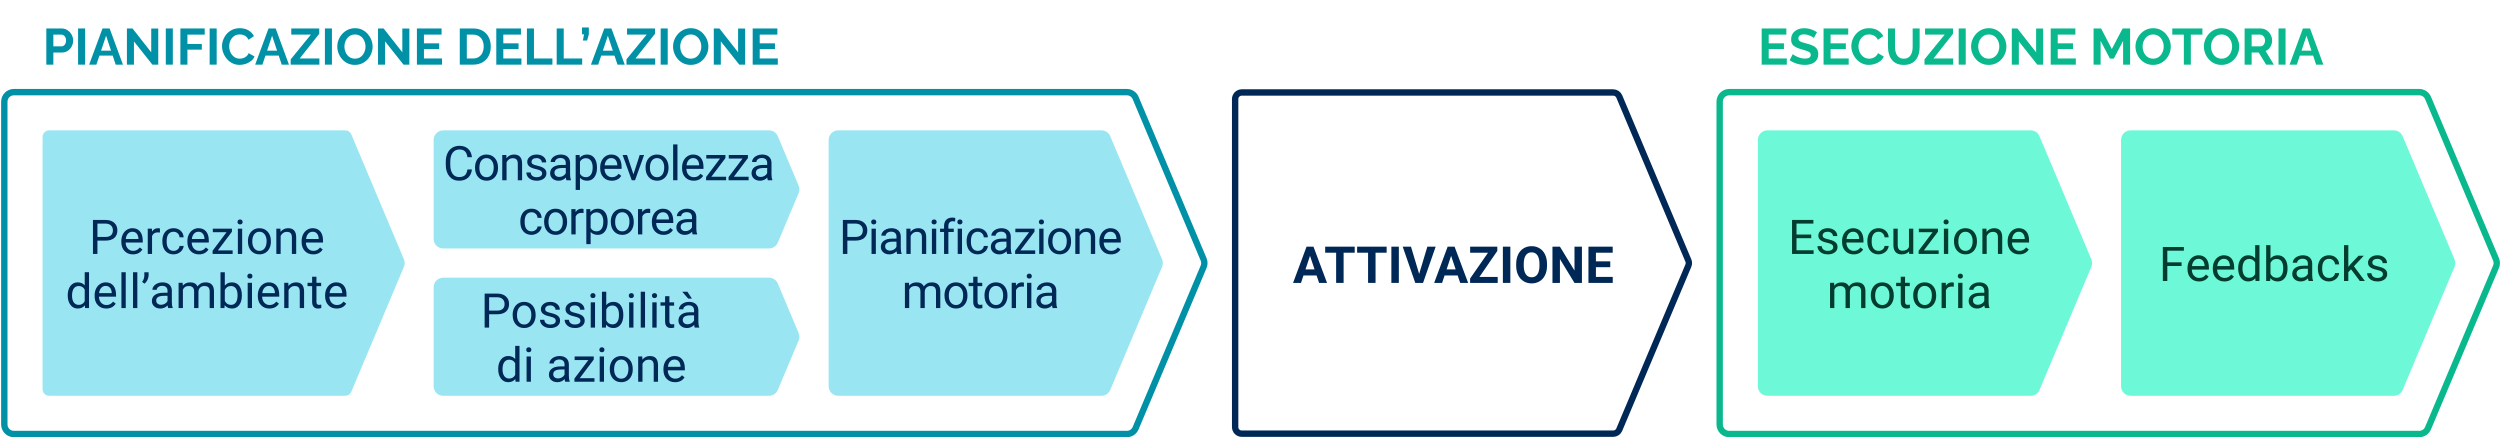 <?xml version="1.0" encoding="UTF-8"?>
<svg xmlns="http://www.w3.org/2000/svg" baseProfile="tiny" version="1.2" viewBox="0 0 784.695 137.194">
  <!-- Generator: Adobe Illustrator 28.6.0, SVG Export Plug-In . SVG Version: 1.2.0 Build 709)  -->
  <g>
    <g id="Layer_6">
      <path d="M387.685,134.049V31.096c0-1.143.927-2.069,2.069-2.069h116.597c.833,0,1.584.499,1.907,1.266l21.681,51.477c.216.514.216,1.093-0,1.607l-21.681,51.476c-.323.767-1.074,1.266-1.907,1.266l-6.519.001h-110.078c-1.143,0-2.069-.927-2.069-2.069Z" fill="none" stroke="#002856" stroke-miterlimit="10" stroke-width="2"/>
      <g>
        <path d="M413.245,86.453h-4.109l-.781,2.344h-2.492l4.234-11.375h2.172l4.258,11.375h-2.492l-.789-2.344ZM409.768,84.555h2.844l-1.43-4.258-1.414,4.258Z" fill="#002856"/>
        <path d="M425.213,79.321h-3.484v9.477h-2.344v-9.477h-3.438v-1.898h9.266v1.898Z" fill="#002856"/>
        <path d="M435.237,79.321h-3.484v9.477h-2.344v-9.477h-3.438v-1.898h9.266v1.898Z" fill="#002856"/>
        <path d="M439.065,88.797h-2.344v-11.375h2.344v11.375Z" fill="#002856"/>
        <path d="M445.44,85.977l2.578-8.555h2.609l-3.961,11.375h-2.445l-3.945-11.375h2.602l2.562,8.555Z" fill="#002856"/>
        <path d="M457.534,86.453h-4.109l-.781,2.344h-2.492l4.234-11.375h2.172l4.258,11.375h-2.492l-.789-2.344ZM454.057,84.555h2.844l-1.43-4.258-1.414,4.258Z" fill="#002856"/>
        <path d="M464.362,86.914h5.734v1.883h-8.664v-1.375l5.625-8.102h-5.617v-1.898h8.531v1.344l-5.609,8.148Z" fill="#002856"/>
        <path d="M474.065,88.797h-2.344v-11.375h2.344v11.375Z" fill="#002856"/>
        <path d="M485.58,83.368c0,1.12-.198,2.102-.594,2.945s-.962,1.495-1.699,1.953-1.582.688-2.535.688c-.942,0-1.784-.227-2.523-.68s-1.312-1.101-1.719-1.941-.612-1.809-.617-2.902v-.562c0-1.12.202-2.105.605-2.957s.974-1.505,1.711-1.961,1.579-.684,2.527-.684,1.79.228,2.527.684,1.308,1.109,1.711,1.961.605,1.835.605,2.949v.508ZM483.205,82.852c0-1.192-.214-2.099-.641-2.719s-1.036-.93-1.828-.93c-.786,0-1.394.306-1.82.918s-.644,1.509-.648,2.691v.555c0,1.161.214,2.062.641,2.703s1.042.961,1.844.961c.786,0,1.391-.309,1.812-.926s.636-1.517.641-2.699v-.555Z" fill="#002856"/>
        <path d="M496.534,88.797h-2.344l-4.562-7.484v7.484h-2.344v-11.375h2.344l4.57,7.5v-7.5h2.336v11.375Z" fill="#002856"/>
        <path d="M505.424,83.868h-4.5v3.047h5.281v1.883h-7.625v-11.375h7.609v1.898h-5.266v2.711h4.5v1.836Z" fill="#002856"/>
      </g>
      <path d="M539.766,133.229V31.916c0-1.657,1.343-3,3-3h216.577c1.207,0,2.296.723,2.765,1.835l21.337,50.656c.314.745.314,1.584 0,2.329l-21.337,50.657c-.468,1.112-1.558,1.835-2.765,1.835h-216.577c-1.657,0-3-1.343-3-3Z" fill="none" stroke="#09b88d" stroke-miterlimit="10" stroke-width="2"/>
      <path d="M551.766,43.916v77.314c0,1.657,1.343,3,3,3h82.624c1.207,0,2.296-.723,2.765-1.835l16.282-38.657c.314-.745.314-1.584,0-2.329l-16.282-38.657c-.468-1.112-1.558-1.835-2.765-1.835h-82.624c-1.657,0-3,1.343-3,3Z" fill="#6df9d7"/>
      <g>
        <path d="M568.507,74.768h-4.621v3.779h5.368v1.15h-6.774v-10.664h6.701v1.15h-5.295v3.435h4.621v1.149Z" fill="#033d2f"/>
        <path d="M575.407,77.596c0-.367-.138-.651-.414-.854-.275-.203-.757-.377-1.442-.523-.687-.146-1.23-.322-1.634-.527-.402-.205-.7-.449-.894-.732-.192-.283-.289-.62-.289-1.012,0-.648.274-1.198.824-1.647.549-.449,1.251-.674,2.105-.674.898,0,1.627.232,2.187.696.559.464.839,1.057.839,1.779h-1.363c0-.371-.157-.69-.472-.959-.315-.269-.712-.403-1.19-.403-.493,0-.879.107-1.157.322s-.417.496-.417.843c0,.327.129.573.388.739s.727.325,1.402.476c.677.152,1.225.333,1.645.543s.731.462.934.758c.203.295.304.655.304,1.08,0,.708-.283,1.275-.85,1.703-.566.427-1.301.641-2.204.641-.635,0-1.196-.112-1.685-.337s-.87-.538-1.146-.941c-.275-.402-.414-.839-.414-1.308h1.355c.024.455.206.814.546,1.081.339.266.787.399,1.344.399.513,0,.924-.104,1.234-.312.31-.208.465-.484.465-.831Z" fill="#033d2f"/>
        <path d="M581.816,79.844c-1.075,0-1.949-.353-2.623-1.059-.674-.705-1.01-1.648-1.01-2.83v-.25c0-.785.149-1.487.45-2.105.3-.617.72-1.101,1.26-1.45.539-.349,1.124-.523,1.754-.523,1.03,0,1.831.34,2.402,1.019s.856,1.65.856,2.914v.564h-5.368c.02.781.248,1.412.685,1.894.438.48.992.722,1.666.722.479,0,.884-.098,1.217-.293.331-.195.622-.455.871-.777l.828.645c-.665,1.021-1.661,1.531-2.988,1.531ZM581.647,72.74c-.547,0-1.006.199-1.377.597-.371.398-.601.956-.688,1.674h3.97v-.103c-.039-.688-.225-1.222-.557-1.601-.332-.378-.781-.567-1.348-.567Z" fill="#033d2f"/>
        <path d="M589.653,78.739c.483,0,.905-.146,1.267-.439s.562-.66.602-1.1h1.281c-.024.455-.181.887-.469,1.297s-.673.737-1.153.981c-.481.244-.99.366-1.527.366-1.079,0-1.938-.36-2.574-1.08-.638-.721-.956-1.705-.956-2.955v-.228c0-.771.142-1.458.425-2.058.283-.602.689-1.067,1.22-1.399.529-.332,1.155-.498,1.879-.498.888,0,1.627.267,2.215.798.589.533.902,1.224.941,2.073h-1.281c-.04-.513-.233-.934-.583-1.264-.349-.329-.78-.494-1.292-.494-.689,0-1.223.248-1.601.743-.379.496-.567,1.213-.567,2.15v.256c0,.913.188,1.616.563,2.109s.913.74,1.611.74Z" fill="#033d2f"/>
        <path d="M599.218,78.914c-.527.62-1.302.93-2.322.93-.845,0-1.487-.245-1.93-.736-.441-.49-.665-1.217-.67-2.179v-5.156h1.355v5.12c0,1.201.487,1.801,1.465,1.801,1.034,0,1.723-.385,2.064-1.156v-5.765h1.355v7.925h-1.289l-.029-.783Z" fill="#033d2f"/>
        <path d="M603.87,78.592h4.636v1.105h-6.291v-.996l4.373-5.809h-4.307v-1.12h6.006v.96l-4.417,5.859Z" fill="#033d2f"/>
        <path d="M610.037,69.67c0-.219.066-.404.201-.557.134-.15.333-.227.597-.227s.464.076.601.227c.137.152.205.338.205.557,0,.221-.068.403-.205.55s-.337.22-.601.22-.463-.073-.597-.22c-.135-.146-.201-.329-.201-.55ZM611.501,79.698h-1.355v-7.925h1.355v7.925Z" fill="#033d2f"/>
        <path d="M613.31,75.662c0-.777.153-1.475.458-2.096.306-.619.73-1.098,1.274-1.436.545-.336,1.166-.505,1.864-.505,1.079,0,1.952.374,2.618,1.12.667.748,1,1.741,1,2.981v.095c0,.772-.147,1.464-.443,2.077-.295.612-.718,1.09-1.267,1.432-.55.342-1.181.513-1.894.513-1.074,0-1.944-.373-2.611-1.121-.666-.746-1-1.735-1-2.966v-.095ZM614.673,75.823c0,.879.203,1.585.611,2.117.407.532.953.799,1.637.799.688,0,1.235-.271,1.641-.81.405-.54.607-1.295.607-2.267,0-.869-.206-1.574-.618-2.113-.413-.54-.961-.81-1.645-.81-.669,0-1.208.267-1.618.798-.41.533-.615,1.295-.615,2.285Z" fill="#033d2f"/>
        <path d="M623.505,71.773l.045.996c.604-.762,1.396-1.143,2.373-1.143,1.674,0,2.52.944,2.533,2.835v5.236h-1.354v-5.244c-.005-.571-.136-.993-.392-1.268-.257-.272-.656-.41-1.197-.41-.439,0-.826.117-1.158.352s-.591.543-.775.924v5.646h-1.355v-7.925h1.281Z" fill="#033d2f"/>
        <path d="M633.789,79.844c-1.075,0-1.949-.353-2.623-1.059-.674-.705-1.01-1.648-1.01-2.83v-.25c0-.785.149-1.487.45-2.105.3-.617.72-1.101,1.26-1.45.539-.349,1.124-.523,1.754-.523,1.03,0,1.831.34,2.402,1.019s.856,1.65.856,2.914v.564h-5.368c.02.781.248,1.412.685,1.894.438.48.992.722,1.666.722.479,0,.884-.098,1.217-.293.331-.195.622-.455.871-.777l.828.645c-.665,1.021-1.661,1.531-2.988,1.531ZM633.621,72.74c-.547,0-1.006.199-1.377.597-.371.398-.601.956-.688,1.674h3.97v-.103c-.039-.688-.225-1.222-.557-1.601-.332-.378-.781-.567-1.348-.567Z" fill="#033d2f"/>
        <path d="M575.689,88.773l.036.879c.581-.684,1.365-1.025,2.352-1.025,1.108,0,1.862.425,2.264,1.274.264-.381.606-.688,1.028-.923.423-.234.922-.352,1.498-.352,1.738,0,2.622.921,2.651,2.761v5.311h-1.355v-5.229c0-.566-.129-.99-.388-1.271-.259-.281-.693-.422-1.304-.422-.503,0-.921.15-1.252.451-.333.3-.525.704-.579,1.212v5.259h-1.362v-5.193c0-1.151-.564-1.729-1.691-1.729-.89,0-1.497.379-1.824,1.136v5.786h-1.355v-7.925h1.282Z" fill="#033d2f"/>
        <path d="M587.203,92.662c0-.777.153-1.475.458-2.096.306-.619.73-1.098,1.274-1.436.545-.336,1.166-.505,1.864-.505,1.079,0,1.952.374,2.618,1.12.667.748,1,1.741,1,2.981v.095c0,.772-.147,1.464-.443,2.077-.295.612-.718,1.09-1.267,1.432-.55.342-1.181.513-1.894.513-1.074,0-1.944-.373-2.611-1.121-.666-.746-1-1.735-1-2.966v-.095ZM588.566,92.823c0,.879.203,1.585.611,2.117.407.532.953.799,1.637.799.688,0,1.235-.271,1.641-.81.405-.54.607-1.295.607-2.267,0-.869-.206-1.574-.618-2.113-.413-.54-.961-.81-1.645-.81-.669,0-1.208.267-1.618.798-.41.533-.615,1.295-.615,2.285Z" fill="#033d2f"/>
        <path d="M597.955,86.854v1.919h1.48v1.048h-1.48v4.92c0,.318.066.557.198.716.132.158.356.237.674.237.156,0,.371-.029.645-.088v1.093c-.356.097-.703.146-1.04.146-.605,0-1.062-.184-1.369-.549-.309-.367-.462-.887-.462-1.561v-4.914h-1.442v-1.048h1.442v-1.919h1.354Z" fill="#033d2f"/>
        <path d="M600.511,92.662c0-.777.153-1.475.458-2.096.306-.619.73-1.098,1.274-1.436.545-.336,1.166-.505,1.864-.505,1.079,0,1.952.374,2.618,1.12.667.748,1,1.741,1,2.981v.095c0,.772-.147,1.464-.443,2.077-.295.612-.718,1.09-1.267,1.432-.55.342-1.181.513-1.894.513-1.074,0-1.944-.373-2.611-1.121-.666-.746-1-1.735-1-2.966v-.095ZM601.874,92.823c0,.879.203,1.585.611,2.117.407.532.953.799,1.637.799.688,0,1.235-.271,1.641-.81.405-.54.607-1.295.607-2.267,0-.869-.206-1.574-.618-2.113-.413-.54-.961-.81-1.645-.81-.669,0-1.208.267-1.618.798-.41.533-.615,1.295-.615,2.285Z" fill="#033d2f"/>
        <path d="M613.255,89.989c-.205-.034-.427-.051-.666-.051-.889,0-1.492.378-1.809,1.135v5.625h-1.355v-7.925h1.318l.021.915c.444-.707,1.074-1.062,1.891-1.062.264,0,.463.034.6.103v1.26Z" fill="#033d2f"/>
        <path d="M614.509,86.67c0-.219.066-.404.201-.557.134-.15.333-.227.597-.227s.464.076.601.227c.137.152.205.338.205.557,0,.221-.068.403-.205.55s-.337.22-.601.22-.463-.073-.597-.22c-.135-.146-.201-.329-.201-.55ZM615.974,96.698h-1.355v-7.925h1.355v7.925Z" fill="#033d2f"/>
        <path d="M623.035,96.698c-.078-.156-.142-.435-.19-.835-.63.654-1.382.981-2.256.981-.781,0-1.422-.221-1.923-.663-.5-.441-.75-1.002-.75-1.681,0-.825.313-1.466.94-1.923.628-.456,1.51-.685,2.647-.685h1.318v-.623c0-.473-.142-.851-.424-1.131-.284-.281-.701-.422-1.253-.422-.483,0-.889.123-1.216.367s-.49.539-.49.886h-1.363c0-.396.141-.777.422-1.146.28-.368.661-.66,1.143-.875.48-.215,1.009-.322,1.586-.322.912,0,1.628.229,2.146.685.518.457.786,1.086.806,1.887v3.646c0,.729.093,1.307.278,1.736v.117h-1.421ZM620.787,95.664c.424,0,.827-.109,1.208-.329s.656-.505.827-.856v-1.627h-1.062c-1.66,0-2.49.486-2.49,1.458,0,.425.142.757.425.996s.646.358,1.092.358Z" fill="#033d2f"/>
      </g>
      <path d="M665.752,43.916v77.314c0,1.657,1.343,3,3,3h82.624c1.207,0,2.296-.723,2.765-1.835l16.282-38.657c.314-.745.314-1.584,0-2.329l-16.282-38.657c-.468-1.112-1.558-1.835-2.765-1.835h-82.624c-1.657,0-3,1.343-3,3Z" fill="#6df9d7"/>
      <g>
        <path d="M684.749,83.489h-4.475v4.709h-1.406v-10.664h6.605v1.15h-5.199v3.654h4.475v1.15Z" fill="#033d2f"/>
        <path d="M690.236,88.344c-1.075,0-1.949-.353-2.623-1.059-.674-.705-1.01-1.648-1.01-2.83v-.25c0-.785.149-1.487.45-2.105.3-.617.72-1.101,1.26-1.45.539-.349,1.124-.523,1.754-.523,1.03,0,1.831.34,2.402,1.019s.856,1.65.856,2.914v.564h-5.368c.02.781.248,1.412.685,1.894.438.48.992.722,1.666.722.479,0,.884-.098,1.217-.293.331-.195.622-.455.871-.777l.828.645c-.665,1.021-1.661,1.531-2.988,1.531ZM690.067,81.24c-.547,0-1.006.199-1.377.597-.371.398-.601.956-.688,1.674h3.97v-.103c-.039-.688-.225-1.222-.557-1.601-.332-.378-.781-.567-1.348-.567Z" fill="#033d2f"/>
        <path d="M698.182,88.344c-1.075,0-1.949-.353-2.623-1.059-.674-.705-1.01-1.648-1.01-2.83v-.25c0-.785.149-1.487.45-2.105.3-.617.72-1.101,1.26-1.45.539-.349,1.124-.523,1.754-.523,1.03,0,1.831.34,2.402,1.019s.856,1.65.856,2.914v.564h-5.368c.02.781.248,1.412.685,1.894.438.48.992.722,1.666.722.479,0,.884-.098,1.217-.293.331-.195.622-.455.871-.777l.828.645c-.665,1.021-1.661,1.531-2.988,1.531ZM698.013,81.24c-.547,0-1.006.199-1.377.597-.371.398-.601.956-.688,1.674h3.97v-.103c-.039-.688-.225-1.222-.557-1.601-.332-.378-.781-.567-1.348-.567Z" fill="#033d2f"/>
        <path d="M702.51,84.169c0-1.216.288-2.193.865-2.934.575-.739,1.33-1.109,2.263-1.109.928,0,1.663.317,2.204.952v-4.131h1.355v11.25h-1.245l-.065-.85c-.543.664-1.297.996-2.264.996-.918,0-1.666-.376-2.245-1.128-.578-.752-.868-1.733-.868-2.944v-.103ZM703.866,84.323c0,.899.186,1.603.557,2.109.371.509.884.762,1.538.762.859,0,1.487-.385,1.882-1.156v-3.641c-.405-.747-1.027-1.121-1.867-1.121-.664,0-1.182.257-1.553.77s-.557,1.272-.557,2.277Z" fill="#033d2f"/>
        <path d="M718.008,84.323c0,1.212-.278,2.185-.835,2.919-.557.735-1.304,1.103-2.241,1.103-1.001,0-1.775-.354-2.322-1.062l-.065.916h-1.245v-11.25h1.355v4.197c.546-.679,1.301-1.019,2.263-1.019s1.718.364,2.267,1.091c.55.729.824,1.725.824,2.988v.117ZM716.653,84.169c0-.923-.178-1.636-.534-2.139s-.869-.755-1.538-.755c-.894,0-1.536.416-1.926,1.246v3.428c.414.83,1.062,1.244,1.94,1.244.649,0,1.154-.251,1.517-.754.36-.503.541-1.26.541-2.271Z" fill="#033d2f"/>
        <path d="M724.608,88.198c-.078-.156-.142-.435-.19-.835-.63.654-1.382.981-2.256.981-.781,0-1.422-.221-1.923-.663-.5-.441-.75-1.002-.75-1.681,0-.825.313-1.466.94-1.923.628-.456,1.51-.685,2.647-.685h1.318v-.623c0-.473-.142-.851-.424-1.131-.284-.281-.701-.422-1.253-.422-.483,0-.889.123-1.216.367s-.49.539-.49.886h-1.363c0-.396.141-.777.422-1.146.28-.368.661-.66,1.143-.875.48-.215,1.009-.322,1.586-.322.912,0,1.628.229,2.146.685.518.457.786,1.086.806,1.887v3.646c0,.729.093,1.307.278,1.736v.117h-1.421ZM722.36,87.164c.424,0,.827-.109,1.208-.329s.656-.505.827-.856v-1.627h-1.062c-1.66,0-2.49.486-2.49,1.458,0,.425.142.757.425.996s.646.358,1.092.358Z" fill="#033d2f"/>
        <path d="M731.053,87.239c.483,0,.905-.146,1.267-.439s.562-.66.602-1.1h1.281c-.024.455-.181.887-.469,1.297s-.673.737-1.153.981c-.481.244-.99.366-1.527.366-1.079,0-1.938-.36-2.574-1.08-.638-.721-.956-1.705-.956-2.955v-.228c0-.771.142-1.458.425-2.058.283-.602.689-1.067,1.22-1.399.529-.332,1.155-.498,1.879-.498.888,0,1.627.267,2.215.798.589.533.902,1.224.941,2.073h-1.281c-.04-.513-.233-.934-.583-1.264-.349-.329-.78-.494-1.292-.494-.689,0-1.223.248-1.601.743-.379.496-.567,1.213-.567,2.15v.256c0,.913.188,1.616.563,2.109s.913.74,1.611.74Z" fill="#033d2f"/>
        <path d="M737.938,84.528l-.85.887v2.783h-1.354v-11.25h1.354v6.805l.726-.872,2.468-2.607h1.647l-3.083,3.311,3.442,4.614h-1.59l-2.761-3.67Z" fill="#033d2f"/>
        <path d="M747.943,86.096c0-.367-.138-.651-.414-.854-.275-.203-.757-.377-1.442-.523-.687-.146-1.23-.322-1.634-.527-.402-.205-.7-.449-.894-.732-.192-.283-.289-.62-.289-1.012,0-.648.274-1.198.824-1.647.549-.449,1.251-.674,2.105-.674.898,0,1.627.232,2.187.696.559.464.839,1.057.839,1.779h-1.363c0-.371-.157-.69-.472-.959-.315-.269-.712-.403-1.19-.403-.493,0-.879.107-1.157.322s-.417.496-.417.843c0,.327.129.573.388.739s.727.325,1.402.476c.677.152,1.225.333,1.645.543s.731.462.934.758c.203.295.304.655.304,1.08,0,.708-.283,1.275-.85,1.703-.566.427-1.301.641-2.204.641-.635,0-1.196-.112-1.685-.337s-.87-.538-1.146-.941c-.275-.402-.414-.839-.414-1.308h1.355c.024.455.206.814.546,1.081.339.266.787.399,1.344.399.513,0,.924-.104,1.234-.312.31-.208.465-.484.465-.831Z" fill="#033d2f"/>
      </g>
      <g>
        <path d="M560.838,18.356v1.936h-7.888v-11.359h7.744v1.936h-5.536v2.736h4.783v1.792h-4.783v2.96h5.68Z" fill="#09b88d"/>
        <path d="M569.334,11.908c-.075-.074-.211-.176-.408-.304s-.438-.251-.72-.368c-.283-.117-.59-.222-.921-.312-.33-.09-.666-.136-1.008-.136-.598,0-1.048.111-1.352.335-.304.223-.456.536-.456.938,0,.309.096.552.288.732.191.181.479.335.864.462.384.128.863.266,1.439.414.746.181,1.395.4,1.944.66.549.261.971.601,1.264,1.02s.44.974.44,1.663c0,.605-.112,1.123-.336,1.553-.225.43-.534.777-.929,1.043-.395.265-.843.459-1.344.581-.502.121-1.035.183-1.6.183-.565,0-1.131-.059-1.696-.176s-1.109-.285-1.632-.504c-.523-.219-1.003-.482-1.44-.792l.977-1.904c.096.096.267.222.512.376.245.155.544.31.896.464.353.155.736.286,1.152.393s.837.16,1.264.16c.598,0,1.051-.101,1.36-.301s.464-.485.464-.854c0-.34-.123-.605-.368-.797s-.586-.358-1.023-.502-.955-.3-1.552-.47c-.715-.202-1.312-.428-1.792-.678-.48-.249-.838-.565-1.072-.947-.235-.383-.353-.86-.353-1.435,0-.775.185-1.426.553-1.951.367-.526.866-.925,1.495-1.195.63-.271,1.328-.406,2.097-.406.533,0,1.037.059,1.512.176s.92.271,1.336.464.789.4,1.12.624l-.976,1.792Z" fill="#09b88d"/>
        <path d="M580.261,18.356v1.936h-7.888v-11.359h7.744v1.936h-5.536v2.736h4.784v1.792h-4.784v2.96h5.68Z" fill="#09b88d"/>
        <path d="M581.094,14.516c0-.693.125-1.374.376-2.04.25-.667.615-1.274,1.096-1.824s1.066-.986,1.76-1.312c.693-.325,1.482-.487,2.368-.487,1.045,0,1.949.229,2.712.688.763.459,1.331,1.057,1.704,1.792l-1.696,1.168c-.191-.426-.442-.765-.752-1.016s-.64-.427-.992-.528c-.352-.101-.698-.151-1.039-.151-.556,0-1.038.111-1.448.336-.411.224-.755.518-1.032.88s-.482.768-.616,1.216c-.133.448-.2.896-.2,1.344,0,.502.08.984.24,1.448s.387.875.68,1.231c.294.358.646.641,1.057.849.41.208.861.312,1.352.312.353,0,.71-.059,1.072-.176s.698-.304,1.008-.56.55-.587.72-.992l1.809,1.04c-.224.565-.59,1.045-1.096,1.439-.507.396-1.075.694-1.704.896-.63.202-1.254.304-1.872.304-.811,0-1.552-.168-2.225-.504-.672-.336-1.25-.784-1.735-1.344-.485-.561-.864-1.189-1.137-1.888-.271-.699-.407-1.405-.407-2.12Z" fill="#09b88d"/>
        <path d="M597.574,20.371c-.907,0-1.678-.151-2.312-.456-.635-.304-1.146-.723-1.536-1.256-.389-.533-.675-1.139-.855-1.816-.182-.677-.272-1.384-.272-2.119v-5.792h2.208v5.792c0,.469.046.925.137,1.367.09.443.242.841.456,1.192.213.353.495.63.848.832.352.203.789.304,1.312.304.533,0,.979-.104,1.336-.312s.641-.488.849-.84c.208-.353.359-.75.456-1.192.096-.442.144-.894.144-1.352v-5.792h2.192v5.792c0,.778-.094,1.509-.28,2.191s-.479,1.283-.88,1.8c-.4.518-.915.923-1.544,1.217-.63.293-1.382.439-2.256.439Z" fill="#09b88d"/>
        <path d="M604.053,18.627l6.336-7.76h-6.16v-1.936h8.784v1.664l-6.128,7.76h6.176v1.936h-9.008v-1.664Z" fill="#09b88d"/>
        <path d="M614.789,20.291v-11.359h2.208v11.359h-2.208Z" fill="#09b88d"/>
        <path d="M624.214,20.371c-.832,0-1.587-.16-2.265-.479-.678-.32-1.259-.755-1.744-1.305-.485-.549-.861-1.168-1.128-1.855-.267-.688-.399-1.395-.399-2.12,0-.757.141-1.48.424-2.168.282-.688.672-1.302,1.168-1.84.496-.539,1.082-.966,1.76-1.28s1.421-.472,2.232-.472c.821,0,1.57.165,2.248.496.677.33,1.256.773,1.735,1.327.48.556.854,1.174,1.12,1.856s.4,1.387.4,2.112c0,.746-.139,1.464-.416,2.151-.277.688-.664,1.302-1.16,1.841-.496.538-1.083.962-1.76,1.271-.678.31-1.416.464-2.216.464ZM620.917,14.612c0,.49.075.966.225,1.424.149.459.365.867.647,1.224.283.358.63.641,1.04.849.411.208.878.312,1.4.312.533,0,1.008-.109,1.424-.328.416-.218.763-.512,1.04-.88s.488-.778.632-1.231c.145-.453.216-.909.216-1.368,0-.49-.077-.963-.231-1.416-.155-.453-.374-.858-.656-1.216s-.63-.641-1.04-.849-.872-.312-1.384-.312c-.544,0-1.021.109-1.432.328-.411.219-.755.51-1.032.872s-.488.768-.632,1.216c-.145.448-.217.906-.217,1.376Z" fill="#09b88d"/>
        <path d="M633.669,12.995v7.296h-2.208v-11.359h1.76l5.872,7.487v-7.472h2.208v11.344h-1.84l-5.792-7.296Z" fill="#09b88d"/>
        <path d="M651.557,18.356v1.936h-7.888v-11.359h7.744v1.936h-5.536v2.736h4.784v1.792h-4.784v2.96h5.68Z" fill="#09b88d"/>
        <path d="M666.39,20.291v-7.456l-2.912,5.553h-1.232l-2.912-5.553v7.456h-2.208v-11.359h2.368l3.36,6.464,3.392-6.464h2.352v11.359h-2.207Z" fill="#09b88d"/>
        <path d="M675.814,20.371c-.832,0-1.587-.16-2.265-.479-.678-.32-1.259-.755-1.744-1.305-.485-.549-.861-1.168-1.128-1.855-.267-.688-.399-1.395-.399-2.12,0-.757.141-1.48.424-2.168.282-.688.672-1.302,1.168-1.84.496-.539,1.082-.966,1.76-1.28s1.421-.472,2.232-.472c.821,0,1.57.165,2.248.496.677.33,1.256.773,1.735,1.327.48.556.854,1.174,1.12,1.856s.4,1.387.4,2.112c0,.746-.139,1.464-.416,2.151-.277.688-.664,1.302-1.16,1.841-.496.538-1.083.962-1.76,1.271-.678.31-1.416.464-2.216.464ZM672.517,14.612c0,.49.075.966.225,1.424.149.459.365.867.647,1.224.283.358.63.641,1.04.849.411.208.878.312,1.4.312.533,0,1.008-.109,1.424-.328.416-.218.763-.512,1.04-.88s.488-.778.632-1.231c.145-.453.216-.909.216-1.368,0-.49-.077-.963-.231-1.416-.155-.453-.374-.858-.656-1.216s-.63-.641-1.04-.849-.872-.312-1.384-.312c-.544,0-1.021.109-1.432.328-.411.219-.755.51-1.032.872s-.488.768-.632,1.216c-.145.448-.217.906-.217,1.376Z" fill="#09b88d"/>
        <path d="M691.286,10.868h-3.632v9.424h-2.192v-9.424h-3.632v-1.936h9.456v1.936Z" fill="#09b88d"/>
        <path d="M697.286,20.371c-.832,0-1.587-.16-2.265-.479-.678-.32-1.259-.755-1.744-1.305-.485-.549-.861-1.168-1.128-1.855-.267-.688-.399-1.395-.399-2.12,0-.757.141-1.48.424-2.168.282-.688.672-1.302,1.168-1.84.496-.539,1.082-.966,1.76-1.28s1.421-.472,2.232-.472c.821,0,1.57.165,2.248.496.677.33,1.256.773,1.735,1.327.48.556.854,1.174,1.12,1.856s.4,1.387.4,2.112c0,.746-.139,1.464-.416,2.151-.277.688-.664,1.302-1.16,1.841-.496.538-1.083.962-1.76,1.271-.678.31-1.416.464-2.216.464ZM693.989,14.612c0,.49.075.966.225,1.424.149.459.365.867.647,1.224.283.358.63.641,1.04.849.411.208.878.312,1.4.312.533,0,1.008-.109,1.424-.328.416-.218.763-.512,1.04-.88s.488-.778.632-1.231c.145-.453.216-.909.216-1.368,0-.49-.077-.963-.231-1.416-.155-.453-.374-.858-.656-1.216s-.63-.641-1.04-.849-.872-.312-1.384-.312c-.544,0-1.021.109-1.432.328-.411.219-.755.51-1.032.872s-.488.768-.632,1.216c-.145.448-.217.906-.217,1.376Z" fill="#09b88d"/>
        <path d="M704.534,20.291v-11.359h5.024c.522,0,1.005.106,1.447.319.443.214.827.502,1.152.864s.576.768.752,1.216.265.907.265,1.376c0,.48-.083.941-.248,1.384-.166.443-.403.83-.713,1.16-.309.331-.672.587-1.088.769l2.593,4.271h-2.433l-2.336-3.808h-2.208v3.808h-2.208ZM706.742,14.547h2.769c.276,0,.522-.082.735-.248.214-.165.384-.386.513-.663.128-.277.191-.587.191-.929,0-.362-.074-.68-.224-.952-.149-.271-.339-.487-.568-.647s-.478-.24-.744-.24h-2.672v3.68Z" fill="#09b88d"/>
        <path d="M715.173,20.291v-11.359h2.208v11.359h-2.208Z" fill="#09b88d"/>
        <path d="M722.837,8.932h2.24l4.176,11.359h-2.271l-.944-2.832h-4.171l-.949,2.832h-2.271l4.191-11.359ZM725.52,15.908l-1.562-4.688-1.57,4.688h3.133Z" fill="#09b88d"/>
      </g>
      <path d="M1.355,133.229V31.916c0-1.657,1.343-3,3-3h349.33c1.207,0,2.296.723,2.765,1.835l21.337,50.657c.314.745.314,1.584-0,2.329l-21.336,50.656c-.468,1.112-1.558,1.835-2.765,1.835H4.355c-1.657,0-3-1.343-3-3Z" fill="none" stroke="#0091a7" stroke-miterlimit="10" stroke-width="2"/>
      <g>
        <path d="M14.539,20.291v-11.36h4.815c.522,0,1.003.106,1.44.32.438.213.818.501,1.144.864.325.362.579.768.761,1.216.181.447.271.906.271,1.376,0,.64-.149,1.248-.448,1.824-.299.575-.709,1.045-1.231,1.407-.523.363-1.142.544-1.856.544h-2.688v3.809h-2.208ZM16.747,14.547h2.56c.267,0,.507-.074.72-.224.214-.149.385-.365.513-.648.128-.282.191-.605.191-.968,0-.395-.071-.73-.216-1.008-.144-.277-.331-.485-.56-.624-.229-.139-.478-.208-.744-.208h-2.464v3.68Z" fill="#0091a7"/>
        <path d="M24.507,20.291v-11.36h2.208v11.36h-2.208Z" fill="#0091a7"/>
        <path d="M32.171,8.931h2.24l4.176,11.36h-2.272l-.943-2.832h-4.172l-.948,2.832h-2.272l4.192-11.36ZM34.854,15.908l-1.562-4.688-1.571,4.688h3.134Z" fill="#0091a7"/>
        <path d="M42.043,12.995v7.296h-2.208v-11.36h1.76l5.872,7.488v-7.473h2.208v11.345h-1.84l-5.792-7.296Z" fill="#0091a7"/>
        <path d="M52.043,20.291v-11.36h2.208v11.36h-2.208Z" fill="#0091a7"/>
        <path d="M56.62,20.291v-11.36h7.632v1.937h-5.424v2.928h4.512v1.792h-4.512v4.704h-2.208Z" fill="#0091a7"/>
        <path d="M65.803,20.291v-11.36h2.208v11.36h-2.208Z" fill="#0091a7"/>
        <path d="M69.691,14.515c0-.693.125-1.373.376-2.04.251-.666.616-1.274,1.096-1.824.48-.549,1.067-.986,1.761-1.312s1.482-.488,2.368-.488c1.045,0,1.949.229,2.712.688.762.458,1.33,1.056,1.704,1.792l-1.696,1.168c-.192-.427-.443-.766-.752-1.017-.31-.25-.641-.426-.992-.527s-.699-.152-1.04-.152c-.555,0-1.037.112-1.448.336-.41.224-.755.518-1.032.88-.277.363-.482.769-.615,1.216-.134.448-.2.896-.2,1.345,0,.501.08.983.24,1.447.16.465.386.875.68,1.232.293.357.646.64,1.056.848.411.208.861.312,1.353.312.352,0,.709-.059,1.072-.176.362-.117.698-.305,1.008-.561.309-.256.549-.586.72-.992l1.808,1.04c-.224.565-.589,1.046-1.096,1.44s-1.074.693-1.704.896c-.629.203-1.253.305-1.872.305-.811,0-1.552-.168-2.224-.504s-1.251-.784-1.736-1.345c-.485-.56-.864-1.188-1.136-1.888-.272-.698-.408-1.405-.408-2.12Z" fill="#0091a7"/>
        <path d="M84.283,8.931h2.24l4.176,11.36h-2.272l-.943-2.832h-4.172l-.948,2.832h-2.272l4.192-11.36ZM86.965,15.908l-1.562-4.688-1.571,4.688h3.134Z" fill="#0091a7"/>
        <path d="M91.243,18.627l6.336-7.76h-6.16v-1.937h8.784v1.664l-6.128,7.76h6.176v1.937h-9.008v-1.664Z" fill="#0091a7"/>
        <path d="M101.979,20.291v-11.36h2.208v11.36h-2.208Z" fill="#0091a7"/>
        <path d="M111.403,20.371c-.832,0-1.587-.16-2.264-.48-.678-.32-1.259-.754-1.744-1.304s-.861-1.168-1.128-1.856c-.267-.688-.4-1.395-.4-2.12,0-.757.142-1.479.424-2.168.283-.688.672-1.301,1.168-1.84.496-.538,1.083-.965,1.761-1.279.677-.315,1.421-.473,2.231-.473.821,0,1.57.166,2.248.496.678.331,1.256.773,1.736,1.328.479.555.854,1.174,1.12,1.856s.399,1.387.399,2.111c0,.747-.139,1.464-.416,2.152-.277.688-.664,1.302-1.16,1.84-.495.539-1.082.963-1.76,1.272-.678.309-1.416.464-2.216.464ZM108.107,14.611c0,.491.074.966.224,1.425.149.458.365.866.648,1.224.282.357.629.64,1.04.848.41.208.877.312,1.399.312.533,0,1.009-.109,1.425-.328s.762-.512,1.04-.88c.276-.368.487-.778.632-1.232.144-.453.216-.909.216-1.368,0-.49-.077-.962-.232-1.416-.154-.453-.373-.858-.655-1.216-.283-.357-.63-.64-1.04-.848-.411-.208-.872-.312-1.385-.312-.544,0-1.021.11-1.432.328-.411.219-.755.51-1.032.872-.277.363-.487.769-.632,1.216-.144.448-.216.907-.216,1.376Z" fill="#0091a7"/>
        <path d="M120.859,12.995v7.296h-2.208v-11.36h1.76l5.872,7.488v-7.473h2.208v11.345h-1.84l-5.792-7.296Z" fill="#0091a7"/>
        <path d="M138.747,18.355v1.937h-7.888v-11.36h7.744v1.937h-5.536v2.735h4.783v1.792h-4.783v2.96h5.68Z" fill="#0091a7"/>
        <path d="M144.315,20.291v-11.36h4.128c1.237,0,2.271.254,3.104.76.832.507,1.456,1.189,1.872,2.049.416.858.624,1.811.624,2.855,0,1.152-.229,2.155-.688,3.008-.459.854-1.107,1.515-1.944,1.984-.838.47-1.827.704-2.968.704h-4.128ZM151.819,14.595c0-.736-.134-1.384-.4-1.944-.267-.56-.65-.997-1.151-1.312-.502-.314-1.11-.472-1.824-.472h-1.92v7.487h1.92c.725,0,1.338-.162,1.84-.487.501-.325.883-.773,1.144-1.345.262-.57.393-1.213.393-1.928Z" fill="#0091a7"/>
        <path d="M163.659,18.355v1.937h-7.888v-11.36h7.744v1.937h-5.536v2.735h4.783v1.792h-4.783v2.96h5.68Z" fill="#0091a7"/>
        <path d="M165.387,20.291v-11.36h2.208v9.424h5.792v1.937h-8Z" fill="#0091a7"/>
        <path d="M174.731,20.291v-11.36h2.208v9.424h5.792v1.937h-8Z" fill="#0091a7"/>
        <path d="M182.955,12.723l.368-1.952h-.641v-2.16h2.145v2.192l-.56,1.92h-1.312Z" fill="#0091a7"/>
        <path d="M189.675,8.931h2.24l4.176,11.36h-2.272l-.943-2.832h-4.172l-.948,2.832h-2.272l4.192-11.36ZM192.358,15.908l-1.562-4.688-1.571,4.688h3.134Z" fill="#0091a7"/>
        <path d="M196.635,18.627l6.336-7.76h-6.16v-1.937h8.784v1.664l-6.128,7.76h6.176v1.937h-9.008v-1.664Z" fill="#0091a7"/>
        <path d="M207.372,20.291v-11.36h2.208v11.36h-2.208Z" fill="#0091a7"/>
        <path d="M216.795,20.371c-.832,0-1.587-.16-2.264-.48-.678-.32-1.259-.754-1.744-1.304s-.861-1.168-1.128-1.856c-.267-.688-.4-1.395-.4-2.12,0-.757.142-1.479.424-2.168.283-.688.672-1.301,1.168-1.84.496-.538,1.083-.965,1.761-1.279.677-.315,1.421-.473,2.231-.473.821,0,1.57.166,2.248.496.678.331,1.256.773,1.736,1.328.479.555.854,1.174,1.12,1.856s.399,1.387.399,2.111c0,.747-.139,1.464-.416,2.152-.277.688-.664,1.302-1.16,1.84-.495.539-1.082.963-1.76,1.272-.678.309-1.416.464-2.216.464ZM213.499,14.611c0,.491.074.966.224,1.425.149.458.365.866.648,1.224.282.357.629.64,1.04.848.41.208.877.312,1.399.312.533,0,1.009-.109,1.425-.328s.762-.512,1.04-.88c.276-.368.487-.778.632-1.232.144-.453.216-.909.216-1.368,0-.49-.077-.962-.232-1.416-.154-.453-.373-.858-.655-1.216-.283-.357-.63-.64-1.04-.848-.411-.208-.872-.312-1.385-.312-.544,0-1.021.11-1.432.328-.411.219-.755.51-1.032.872-.277.363-.487.769-.632,1.216-.144.448-.216.907-.216,1.376Z" fill="#0091a7"/>
        <path d="M226.251,12.995v7.296h-2.208v-11.36h1.76l5.872,7.488v-7.473h2.208v11.345h-1.84l-5.792-7.296Z" fill="#0091a7"/>
        <path d="M244.139,18.355v1.937h-7.888v-11.36h7.744v1.937h-5.536v2.735h4.783v1.792h-4.783v2.96h5.68Z" fill="#0091a7"/>
      </g>
      <path d="M13.355,42.985v79.175c0,1.143.927,2.069,2.069,2.069h92.941c.833,0,1.584-.499,1.907-1.266l16.522-39.226c.314-.745.314-1.584,0-2.329l-16.522-39.226c-.323-.767-1.075-1.266-1.907-1.266H15.424c-1.143,0-2.069.927-2.069,2.069Z" fill="#99e6f2"/>
      <g>
        <path d="M30.581,75.523v4.175h-1.406v-10.664h3.934c1.166,0,2.08.298,2.742.894s.992,1.384.992,2.366c0,1.035-.323,1.832-.971,2.391-.646.56-1.572.839-2.779.839h-2.512ZM30.581,74.373h2.527c.752,0,1.328-.178,1.729-.532s.6-.867.6-1.537c0-.636-.199-1.145-.6-1.526s-.95-.58-1.648-.594h-2.607v4.189Z" fill="#002856"/>
        <path d="M41.714,79.844c-1.074,0-1.948-.353-2.622-1.059-.674-.705-1.011-1.648-1.011-2.83v-.25c0-.785.15-1.487.451-2.105.299-.617.719-1.101,1.26-1.45.539-.349,1.123-.523,1.754-.523,1.029,0,1.83.34,2.402,1.019.57.679.856,1.65.856,2.914v.564h-5.368c.02.781.247,1.412.684,1.894.438.48.993.722,1.667.722.479,0,.884-.098,1.216-.293s.623-.455.871-.777l.828.645c-.664,1.021-1.66,1.531-2.988,1.531ZM41.546,72.74c-.547,0-1.006.199-1.377.597-.371.398-.602.956-.689,1.674h3.971v-.103c-.039-.688-.225-1.222-.557-1.601-.332-.378-.781-.567-1.348-.567Z" fill="#002856"/>
        <path d="M50.203,72.989c-.205-.034-.427-.051-.666-.051-.889,0-1.492.378-1.809,1.135v5.625h-1.355v-7.925h1.318l.021.915c.445-.707,1.074-1.062,1.891-1.062.264,0,.463.034.6.103v1.26Z" fill="#002856"/>
        <path d="M54.488,78.739c.483,0,.906-.146,1.268-.439s.561-.66.6-1.1h1.282c-.024.455-.181.887-.469,1.297s-.673.737-1.153.981c-.481.244-.99.366-1.527.366-1.079,0-1.938-.36-2.574-1.08-.638-.721-.956-1.705-.956-2.955v-.228c0-.771.142-1.458.425-2.058.283-.602.689-1.067,1.22-1.399.529-.332,1.155-.498,1.878-.498.889,0,1.627.267,2.216.798.589.533.902,1.224.941,2.073h-1.282c-.039-.513-.232-.934-.582-1.264-.35-.329-.779-.494-1.293-.494-.688,0-1.222.248-1.6.743-.379.496-.568,1.213-.568,2.15v.256c0,.913.188,1.616.564,2.109s.913.74,1.611.74Z" fill="#002856"/>
        <path d="M62.449,79.844c-1.074,0-1.947-.353-2.621-1.059-.674-.705-1.012-1.648-1.012-2.83v-.25c0-.785.15-1.487.451-2.105.3-.617.72-1.101,1.26-1.45.539-.349,1.124-.523,1.754-.523,1.03,0,1.831.34,2.402,1.019s.857,1.65.857,2.914v.564h-5.369c.02.781.248,1.412.685,1.894.437.48.993.722,1.667.722.479,0,.883-.098,1.215-.293s.623-.455.872-.777l.827.645c-.664,1.021-1.66,1.531-2.988,1.531ZM62.281,72.74c-.547,0-1.006.199-1.377.597-.371.398-.601.956-.688,1.674h3.97v-.103c-.039-.688-.225-1.222-.557-1.601-.332-.378-.781-.567-1.348-.567Z" fill="#002856"/>
        <path d="M68.382,78.592h4.636v1.105h-6.292v-.996l4.373-5.809h-4.307v-1.12h6.006v.96l-4.416,5.859Z" fill="#002856"/>
        <path d="M74.548,69.67c0-.219.067-.404.202-.557.134-.15.333-.227.597-.227s.464.076.601.227c.137.152.205.338.205.557,0,.221-.068.403-.205.55s-.337.22-.601.22-.463-.073-.597-.22c-.135-.146-.202-.329-.202-.55ZM76.013,79.698h-1.354v-7.925h1.354v7.925Z" fill="#002856"/>
        <path d="M77.823,75.662c0-.777.152-1.475.458-2.096.305-.619.729-1.098,1.273-1.436.545-.336,1.166-.505,1.865-.505,1.078,0,1.951.374,2.617,1.12.668.748,1,1.741,1,2.981v.095c0,.772-.147,1.464-.443,2.077-.295.612-.717,1.09-1.266,1.432-.551.342-1.182.513-1.895.513-1.074,0-1.943-.373-2.611-1.121-.666-.746-.999-1.735-.999-2.966v-.095ZM79.185,75.823c0,.879.203,1.585.611,2.117s.953.799,1.637.799c.689,0,1.236-.271,1.641-.81.406-.54.608-1.295.608-2.267,0-.869-.206-1.574-.618-2.113-.414-.54-.961-.81-1.645-.81-.67,0-1.209.267-1.619.798-.41.533-.615,1.295-.615,2.285Z" fill="#002856"/>
        <path d="M88.018,71.773l.044.996c.605-.762,1.396-1.143,2.373-1.143,1.675,0,2.52.944,2.534,2.835v5.236h-1.354v-5.244c-.006-.571-.137-.993-.393-1.268-.256-.272-.655-.41-1.197-.41-.439,0-.825.117-1.157.352s-.591.543-.776.924v5.646h-1.355v-7.925h1.282Z" fill="#002856"/>
        <path d="M98.301,79.844c-1.074,0-1.948-.353-2.622-1.059-.674-.705-1.011-1.648-1.011-2.83v-.25c0-.785.149-1.487.45-2.105.301-.617.721-1.101,1.26-1.45.539-.349,1.125-.523,1.754-.523,1.031,0,1.832.34,2.402,1.019.572.679.857,1.65.857,2.914v.564h-5.369c.02.781.248,1.412.686,1.894.437.48.992.722,1.666.722.479,0,.884-.098,1.216-.293s.622-.455.872-.777l.827.645c-.664,1.021-1.66,1.531-2.988,1.531ZM98.132,72.74c-.547,0-1.006.199-1.377.597-.371.398-.6.956-.688,1.674h3.969v-.103c-.039-.688-.225-1.222-.557-1.601-.332-.378-.781-.567-1.348-.567Z" fill="#002856"/>
        <path d="M21.257,92.669c0-1.216.289-2.193.865-2.934.576-.739,1.33-1.109,2.263-1.109.928,0,1.663.317,2.204.952v-4.131h1.355v11.25h-1.245l-.065-.85c-.543.664-1.297.996-2.264.996-.918,0-1.666-.376-2.245-1.128-.578-.752-.868-1.733-.868-2.944v-.103ZM22.613,92.823c0,.899.186,1.603.557,2.109.371.509.884.762,1.538.762.859,0,1.487-.385,1.882-1.156v-3.641c-.404-.747-1.027-1.121-1.867-1.121-.664,0-1.182.257-1.553.77s-.557,1.272-.557,2.277Z" fill="#002856"/>
        <path d="M33.335,96.844c-1.074,0-1.948-.353-2.622-1.059-.674-.705-1.011-1.648-1.011-2.83v-.25c0-.785.15-1.487.451-2.105.299-.617.719-1.101,1.26-1.45.539-.349,1.123-.523,1.754-.523,1.029,0,1.83.34,2.402,1.019.57.679.856,1.65.856,2.914v.564h-5.368c.02.781.247,1.412.684,1.894.438.48.993.722,1.667.722.479,0,.884-.098,1.216-.293s.623-.455.871-.777l.828.645c-.664,1.021-1.66,1.531-2.988,1.531ZM33.167,89.74c-.547,0-1.006.199-1.377.597-.371.398-.602.956-.689,1.674h3.971v-.103c-.039-.688-.225-1.222-.557-1.601-.332-.378-.781-.567-1.348-.567Z" fill="#002856"/>
        <path d="M39.466,96.698h-1.355v-11.25h1.355v11.25Z" fill="#002856"/>
        <path d="M43.106,96.698h-1.354v-11.25h1.354v11.25Z" fill="#002856"/>
        <path d="M45.369,89.037l-.769-.527c.454-.635.688-1.304.703-2.007v-1.055h1.341v.952c-.006.488-.127.976-.363,1.461-.236.486-.541.878-.912,1.176Z" fill="#002856"/>
        <path d="M52.796,96.698c-.078-.156-.143-.435-.191-.835-.629.654-1.381.981-2.256.981-.781,0-1.422-.221-1.922-.663-.501-.441-.751-1.002-.751-1.681,0-.825.313-1.466.94-1.923.628-.456,1.511-.685,2.648-.685h1.318v-.623c0-.473-.142-.851-.425-1.131-.283-.281-.7-.422-1.253-.422-.482,0-.889.123-1.215.367-.328.244-.491.539-.491.886h-1.362c0-.396.141-.777.422-1.146.279-.368.66-.66,1.143-.875.48-.215,1.009-.322,1.585-.322.913,0,1.628.229,2.146.685.518.457.787,1.086.807,1.887v3.646c0,.729.092,1.307.277,1.736v.117h-1.42ZM50.547,95.664c.425,0,.827-.109,1.208-.329s.657-.505.828-.856v-1.627h-1.062c-1.66,0-2.49.486-2.49,1.458,0,.425.143.757.426.996s.646.358,1.091.358Z" fill="#002856"/>
        <path d="M57.337,88.773l.036.879c.581-.684,1.364-1.025,2.351-1.025,1.109,0,1.863.425,2.264,1.274.264-.381.606-.688,1.029-.923.422-.234.922-.352,1.498-.352,1.738,0,2.621.921,2.65,2.761v5.311h-1.354v-5.229c0-.566-.13-.99-.388-1.271-.26-.281-.693-.422-1.305-.422-.502,0-.92.15-1.252.451-.332.3-.525.704-.578,1.212v5.259h-1.363v-5.193c0-1.151-.563-1.729-1.691-1.729-.889,0-1.496.379-1.824,1.136v5.786h-1.354v-7.925h1.282Z" fill="#002856"/>
        <path d="M75.918,92.823c0,1.212-.278,2.185-.835,2.919-.557.735-1.304,1.103-2.241,1.103-1.001,0-1.774-.354-2.321-1.062l-.066.916h-1.245v-11.25h1.354v4.197c.547-.679,1.302-1.019,2.264-1.019s1.718.364,2.267,1.091c.55.729.824,1.725.824,2.988v.117ZM74.564,92.669c0-.923-.179-1.636-.535-2.139s-.869-.755-1.538-.755c-.894,0-1.536.416-1.927,1.246v3.428c.416.83,1.062,1.244,1.941,1.244.649,0,1.154-.251,1.516-.754s.543-1.26.543-2.271Z" fill="#002856"/>
        <path d="M77.632,86.67c0-.219.066-.404.201-.557.135-.15.334-.227.598-.227s.463.076.6.227c.137.152.205.338.205.557,0,.221-.068.403-.205.55s-.336.22-.6.22-.463-.073-.598-.22-.201-.329-.201-.55ZM79.097,96.698h-1.355v-7.925h1.355v7.925Z" fill="#002856"/>
        <path d="M84.554,96.844c-1.074,0-1.949-.353-2.623-1.059-.674-.705-1.01-1.648-1.01-2.83v-.25c0-.785.149-1.487.45-2.105.3-.617.72-1.101,1.26-1.45.539-.349,1.124-.523,1.754-.523,1.03,0,1.831.34,2.402,1.019s.856,1.65.856,2.914v.564h-5.368c.02.781.247,1.412.685,1.894.438.48.992.722,1.666.722.479,0,.885-.098,1.217-.293s.622-.455.871-.777l.828.645c-.664,1.021-1.66,1.531-2.988,1.531ZM84.385,89.74c-.547,0-1.006.199-1.377.597-.371.398-.601.956-.688,1.674h3.97v-.103c-.039-.688-.225-1.222-.557-1.601-.332-.378-.781-.567-1.348-.567Z" fill="#002856"/>
        <path d="M90.494,88.773l.044.996c.605-.762,1.396-1.143,2.373-1.143,1.675,0,2.52.944,2.534,2.835v5.236h-1.355v-5.244c-.004-.571-.135-.993-.391-1.268-.258-.272-.656-.41-1.198-.41-.439,0-.825.117-1.157.352s-.591.543-.776.924v5.646h-1.354v-7.925h1.281Z" fill="#002856"/>
        <path d="M99.327,86.854v1.919h1.479v1.048h-1.479v4.92c0,.318.065.557.198.716.131.158.355.237.674.237.156,0,.371-.029.645-.088v1.093c-.357.097-.703.146-1.041.146-.605,0-1.062-.184-1.369-.549-.308-.367-.461-.887-.461-1.561v-4.914h-1.443v-1.048h1.443v-1.919h1.354Z" fill="#002856"/>
        <path d="M105.677,96.844c-1.074,0-1.949-.353-2.623-1.059-.674-.705-1.01-1.648-1.01-2.83v-.25c0-.785.149-1.487.45-2.105.3-.617.72-1.101,1.26-1.45.539-.349,1.124-.523,1.754-.523,1.03,0,1.831.34,2.402,1.019s.856,1.65.856,2.914v.564h-5.368c.02.781.247,1.412.685,1.894.438.48.992.722,1.666.722.479,0,.885-.098,1.217-.293s.622-.455.871-.777l.828.645c-.664,1.021-1.66,1.531-2.988,1.531ZM105.508,89.74c-.547,0-1.006.199-1.377.597-.371.398-.601.956-.688,1.674h3.97v-.103c-.039-.688-.225-1.222-.557-1.601-.332-.378-.781-.567-1.348-.567Z" fill="#002856"/>
      </g>
      <path d="M136.108,90.157v31.073c0,1.657,1.343,3,3,3h102.265c1.207,0,2.296-.723,2.765-1.835l6.544-15.536c.314-.745.314-1.584,0-2.329l-6.544-15.536c-.468-1.112-1.558-1.835-2.765-1.835h-102.265c-1.657,0-3,1.343-3,3Z" fill="#99e6f2"/>
      <path d="M136.108,43.916v31.073c0,1.657,1.343,3,3,3h102.265c1.207,0,2.296-.723,2.765-1.835l6.544-15.536c.314-.745.314-1.584,0-2.329l-6.544-15.536c-.468-1.112-1.558-1.835-2.765-1.835h-102.265c-1.657,0-3,1.343-3,3Z" fill="#99e6f2"/>
      <g>
        <path d="M153.523,98.643v4.175h-1.406v-10.664h3.934c1.167,0,2.081.298,2.743.894.661.596.992,1.384.992,2.366,0,1.035-.324,1.832-.971,2.391-.647.56-1.573.839-2.779.839h-2.513ZM153.523,97.494h2.527c.752,0,1.328-.178,1.729-.532s.601-.867.601-1.537c0-.636-.2-1.145-.601-1.526s-.95-.58-1.648-.594h-2.607v4.189Z" fill="#002856"/>
        <path d="M160.913,98.783c0-.777.152-1.475.457-2.096.306-.619.73-1.098,1.274-1.436.545-.336,1.166-.505,1.864-.505,1.079,0,1.952.374,2.618,1.12.667.748,1,1.741,1,2.981v.095c0,.772-.147,1.464-.443,2.077-.295.612-.718,1.09-1.267,1.432-.55.342-1.181.513-1.894.513-1.074,0-1.944-.373-2.611-1.121-.666-.746-.999-1.735-.999-2.966v-.095ZM162.276,98.943c0,.879.203,1.585.611,2.117.407.532.953.799,1.637.799.688,0,1.235-.271,1.641-.81.405-.54.608-1.295.608-2.267,0-.869-.207-1.574-.619-2.113-.413-.54-.961-.81-1.645-.81-.669,0-1.208.267-1.618.798-.41.533-.615,1.295-.615,2.285Z" fill="#002856"/>
        <path d="M174.441,100.716c0-.367-.138-.651-.414-.854-.275-.203-.757-.377-1.442-.523-.687-.146-1.23-.322-1.634-.527-.402-.205-.7-.449-.894-.732-.192-.283-.289-.62-.289-1.012,0-.648.274-1.198.824-1.647.549-.449,1.251-.674,2.105-.674.898,0,1.627.232,2.187.696.559.464.839,1.057.839,1.779h-1.362c0-.371-.158-.69-.473-.959-.315-.269-.712-.403-1.19-.403-.493,0-.879.107-1.157.322s-.417.496-.417.843c0,.327.129.573.388.739s.727.325,1.402.476c.677.152,1.225.333,1.645.543s.731.462.934.758c.203.295.305.655.305,1.08,0,.708-.283,1.275-.85,1.703-.566.427-1.302.641-2.205.641-.635,0-1.196-.112-1.685-.337s-.87-.538-1.146-.941c-.275-.402-.413-.839-.413-1.308h1.354c.024.455.206.814.546,1.081.339.266.787.399,1.344.399.513,0,.924-.104,1.234-.312.31-.208.465-.484.465-.831Z" fill="#002856"/>
        <path d="M182.175,100.716c0-.367-.138-.651-.414-.854-.275-.203-.757-.377-1.442-.523-.687-.146-1.23-.322-1.634-.527-.402-.205-.7-.449-.894-.732-.192-.283-.289-.62-.289-1.012,0-.648.274-1.198.824-1.647.549-.449,1.251-.674,2.105-.674.898,0,1.627.232,2.187.696.559.464.839,1.057.839,1.779h-1.362c0-.371-.158-.69-.473-.959-.315-.269-.712-.403-1.19-.403-.493,0-.879.107-1.157.322s-.417.496-.417.843c0,.327.129.573.388.739s.727.325,1.402.476c.677.152,1.225.333,1.645.543s.731.462.934.758c.203.295.305.655.305,1.08,0,.708-.283,1.275-.85,1.703-.566.427-1.302.641-2.205.641-.635,0-1.196-.112-1.685-.337s-.87-.538-1.146-.941c-.275-.402-.413-.839-.413-1.308h1.354c.024.455.206.814.546,1.081.339.266.787.399,1.344.399.513,0,.924-.104,1.234-.312.31-.208.465-.484.465-.831Z" fill="#002856"/>
        <path d="M185.303,92.79c0-.219.066-.404.201-.557.134-.15.333-.227.597-.227s.464.076.601.227c.137.152.205.338.205.557,0,.221-.068.403-.205.55s-.337.22-.601.22-.463-.073-.597-.22c-.135-.146-.201-.329-.201-.55ZM186.768,102.818h-1.355v-7.925h1.355v7.925Z" fill="#002856"/>
        <path d="M195.645,98.943c0,1.212-.278,2.185-.835,2.919-.557.735-1.304,1.103-2.241,1.103-1.001,0-1.775-.354-2.322-1.062l-.065.916h-1.245v-11.25h1.354v4.197c.547-.679,1.302-1.019,2.264-1.019s1.718.364,2.267,1.091c.55.729.824,1.725.824,2.988v.117ZM194.289,98.789c0-.923-.178-1.636-.534-2.139s-.869-.755-1.538-.755c-.894,0-1.536.416-1.927,1.246v3.428c.415.83,1.062,1.244,1.941,1.244.649,0,1.154-.251,1.516-.754s.542-1.26.542-2.271Z" fill="#002856"/>
        <path d="M197.359,92.79c0-.219.066-.404.201-.557.134-.15.333-.227.597-.227s.464.076.601.227c.137.152.205.338.205.557,0,.221-.068.403-.205.55s-.337.22-.601.22-.463-.073-.597-.22c-.135-.146-.201-.329-.201-.55ZM198.824,102.818h-1.355v-7.925h1.355v7.925Z" fill="#002856"/>
        <path d="M202.463,102.818h-1.354v-11.25h1.354v11.25Z" fill="#002856"/>
        <path d="M204.639,92.79c0-.219.066-.404.201-.557.134-.15.333-.227.597-.227s.464.076.601.227c.137.152.205.338.205.557,0,.221-.068.403-.205.55s-.337.22-.601.22-.463-.073-.597-.22c-.135-.146-.201-.329-.201-.55ZM206.104,102.818h-1.355v-7.925h1.355v7.925Z" fill="#002856"/>
        <path d="M210.11,92.974v1.919h1.479v1.048h-1.479v4.92c0,.318.066.557.198.716.132.158.356.237.674.237.156,0,.371-.029.645-.088v1.093c-.356.097-.703.146-1.04.146-.605,0-1.062-.184-1.37-.549-.308-.367-.461-.887-.461-1.561v-4.914h-1.443v-1.048h1.443v-1.919h1.354Z" fill="#002856"/>
        <path d="M218.064,102.818c-.078-.156-.142-.435-.19-.835-.63.654-1.382.981-2.256.981-.781,0-1.422-.221-1.923-.663-.5-.441-.75-1.002-.75-1.681,0-.825.313-1.466.94-1.923.628-.456,1.511-.685,2.648-.685h1.318v-.623c0-.473-.142-.851-.425-1.131-.283-.281-.701-.422-1.253-.422-.483,0-.889.123-1.216.367s-.49.539-.49.886h-1.362c0-.396.14-.777.421-1.146.28-.368.661-.66,1.143-.875.48-.215,1.01-.322,1.586-.322.913,0,1.628.229,2.146.685.518.457.786,1.086.806,1.887v3.646c0,.729.093,1.307.278,1.736v.117h-1.421ZM217.178,93.717l-1.165.004-1.89-2.153h1.634l1.421,2.149ZM215.816,101.785c.425,0,.827-.109,1.208-.329s.657-.505.828-.856v-1.627h-1.062c-1.66,0-2.49.486-2.49,1.458,0,.425.142.757.425.996s.647.358,1.092.358Z" fill="#002856"/>
        <path d="M156.376,115.789c0-1.216.288-2.193.864-2.934.576-.739,1.33-1.109,2.263-1.109.928,0,1.663.317,2.205.952v-4.131h1.354v11.25h-1.245l-.065-.85c-.542.664-1.297.996-2.264.996-.918,0-1.666-.376-2.245-1.128-.578-.752-.867-1.733-.867-2.944v-.103ZM157.731,115.943c0,.899.186,1.603.557,2.109.371.509.884.762,1.538.762.859,0,1.487-.385,1.883-1.156v-3.641c-.405-.747-1.028-1.121-1.868-1.121-.664,0-1.182.257-1.553.77s-.557,1.272-.557,2.277Z" fill="#002856"/>
        <path d="M165.172,109.79c0-.219.067-.404.202-.557.134-.15.333-.227.597-.227s.464.076.601.227c.137.152.205.338.205.557,0,.221-.068.403-.205.55s-.337.22-.601.22-.463-.073-.597-.22c-.135-.146-.202-.329-.202-.55ZM166.637,119.818h-1.354v-7.925h1.354v7.925Z" fill="#002856"/>
        <path d="M177.412,119.818c-.078-.156-.142-.435-.19-.835-.63.654-1.382.981-2.256.981-.781,0-1.423-.221-1.923-.663-.501-.441-.751-1.002-.751-1.681,0-.825.313-1.466.941-1.923.627-.456,1.51-.685,2.647-.685h1.318v-.623c0-.473-.142-.851-.425-1.131-.283-.281-.7-.422-1.252-.422-.483,0-.889.123-1.216.367s-.491.539-.491.886h-1.362c0-.396.141-.777.422-1.146.28-.368.661-.66,1.143-.875.48-.215,1.009-.322,1.585-.322.913,0,1.629.229,2.146.685.518.457.786,1.086.806,1.887v3.646c0,.729.093,1.307.278,1.736v.117h-1.421ZM175.163,118.785c.425,0,.828-.109,1.209-.329s.656-.505.827-.856v-1.627h-1.062c-1.66,0-2.49.486-2.49,1.458,0,.425.142.757.425.996s.646.358,1.091.358Z" fill="#002856"/>
        <path d="M181.953,118.712h4.636v1.105h-6.291v-.996l4.372-5.809h-4.307v-1.12h6.006v.96l-4.416,5.859Z" fill="#002856"/>
        <path d="M188.12,109.79c0-.219.066-.404.201-.557.134-.15.333-.227.597-.227s.464.076.601.227c.137.152.205.338.205.557,0,.221-.068.403-.205.55s-.337.22-.601.22-.463-.073-.597-.22c-.135-.146-.201-.329-.201-.55ZM189.584,119.818h-1.355v-7.925h1.355v7.925Z" fill="#002856"/>
        <path d="M191.393,115.783c0-.777.152-1.475.458-2.096.305-.619.729-1.098,1.274-1.436.544-.336,1.166-.505,1.864-.505,1.079,0,1.952.374,2.618,1.12.667.748,1,1.741,1,2.981v.095c0,.772-.148,1.464-.443,2.077-.296.612-.718,1.09-1.267,1.432-.55.342-1.181.513-1.894.513-1.074,0-1.944-.373-2.611-1.121-.666-.746-1-1.735-1-2.966v-.095ZM192.755,115.943c0,.879.204,1.585.612,2.117.407.532.953.799,1.637.799.688,0,1.235-.271,1.641-.81.405-.54.607-1.295.607-2.267,0-.869-.206-1.574-.618-2.113-.413-.54-.961-.81-1.645-.81-.669,0-1.209.267-1.619.798-.41.533-.615,1.295-.615,2.285Z" fill="#002856"/>
        <path d="M201.588,111.893l.044.996c.605-.762,1.396-1.143,2.373-1.143,1.675,0,2.52.944,2.534,2.835v5.236h-1.354v-5.244c-.005-.571-.136-.993-.392-1.268-.257-.272-.656-.41-1.198-.41-.439,0-.825.117-1.157.352s-.591.543-.776.924v5.646h-1.354v-7.925h1.281Z" fill="#002856"/>
        <path d="M211.872,119.964c-1.074,0-1.948-.353-2.622-1.059-.674-.705-1.011-1.648-1.011-2.83v-.25c0-.785.15-1.487.451-2.105.3-.617.72-1.101,1.26-1.45.539-.349,1.124-.523,1.754-.523,1.03,0,1.831.34,2.402,1.019s.856,1.65.856,2.914v.564h-5.368c.02.781.247,1.412.685,1.894.437.48.992.722,1.666.722.479,0,.884-.098,1.216-.293s.623-.455.872-.777l.827.645c-.664,1.021-1.66,1.531-2.988,1.531ZM211.704,112.86c-.547,0-1.006.199-1.377.597-.371.398-.601.956-.688,1.674h3.97v-.103c-.039-.688-.225-1.222-.557-1.601-.332-.378-.781-.567-1.348-.567Z" fill="#002856"/>
      </g>
      <g>
        <path d="M148.132,53.193c-.132,1.128-.549,1.998-1.249,2.611-.701.612-1.632.919-2.794.919-1.26,0-2.27-.451-3.028-1.355-.76-.902-1.14-2.111-1.14-3.625v-1.025c0-.991.177-1.862.531-2.615.354-.751.855-1.329,1.505-1.731.649-.403,1.401-.604,2.256-.604,1.133,0,2.041.316,2.725.948.684.633,1.082,1.508,1.194,2.626h-1.414c-.122-.853-.387-1.47-.794-1.852-.408-.382-.979-.572-1.711-.572-.898,0-1.603.332-2.112.996-.511.665-.766,1.61-.766,2.837v1.034c0,1.158.241,2.079.725,2.764.483.684,1.16,1.025,2.029,1.025.781,0,1.381-.177,1.798-.53.418-.354.694-.971.831-1.85h1.414Z" fill="#002856"/>
        <path d="M149.105,52.541c0-.777.152-1.475.457-2.096.306-.619.73-1.098,1.274-1.436.545-.336,1.166-.505,1.864-.505,1.079,0,1.952.374,2.618,1.12.667.748,1,1.741,1,2.981v.095c0,.772-.147,1.464-.443,2.077-.295.612-.718,1.09-1.267,1.432-.55.342-1.181.513-1.894.513-1.074,0-1.944-.373-2.611-1.121-.666-.746-.999-1.735-.999-2.966v-.095ZM150.467,52.702c0,.879.203,1.585.611,2.117.407.532.953.799,1.637.799.688,0,1.235-.271,1.641-.81.405-.54.608-1.295.608-2.267,0-.869-.207-1.574-.619-2.113-.413-.54-.961-.81-1.645-.81-.669,0-1.208.267-1.618.798-.41.533-.615,1.295-.615,2.285Z" fill="#002856"/>
        <path d="M158.925,48.652l.044.996c.605-.762,1.396-1.143,2.373-1.143,1.675,0,2.52.944,2.534,2.835v5.236h-1.355v-5.244c-.005-.571-.136-.993-.392-1.268-.257-.272-.655-.41-1.197-.41-.439,0-.825.117-1.157.352s-.591.543-.776.924v5.646h-1.355v-7.925h1.282Z" fill="#002856"/>
        <path d="M170.159,54.475c0-.367-.138-.651-.414-.854-.275-.203-.757-.377-1.442-.523-.687-.146-1.23-.322-1.634-.527-.402-.205-.7-.449-.894-.732-.192-.283-.289-.62-.289-1.012,0-.648.274-1.198.824-1.647.549-.449,1.251-.674,2.105-.674.898,0,1.627.232,2.187.696.559.464.839,1.057.839,1.779h-1.362c0-.371-.158-.69-.473-.959-.315-.269-.712-.403-1.19-.403-.493,0-.879.107-1.157.322s-.417.496-.417.843c0,.327.129.573.388.739s.727.325,1.402.476c.677.152,1.225.333,1.645.543s.731.462.934.758c.203.295.305.655.305,1.08,0,.708-.283,1.275-.85,1.703-.566.427-1.302.641-2.205.641-.635,0-1.196-.112-1.685-.337s-.87-.538-1.146-.941c-.275-.402-.413-.839-.413-1.308h1.354c.024.455.206.814.546,1.081.339.266.787.399,1.344.399.513,0,.924-.104,1.234-.312.31-.208.465-.484.465-.831Z" fill="#002856"/>
        <path d="M177.796,56.577c-.078-.156-.142-.435-.19-.835-.63.654-1.382.981-2.256.981-.781,0-1.422-.221-1.923-.663-.5-.441-.75-1.002-.75-1.681,0-.825.313-1.466.94-1.923.628-.456,1.511-.685,2.648-.685h1.318v-.623c0-.473-.142-.851-.425-1.131-.283-.281-.701-.422-1.253-.422-.483,0-.889.123-1.216.367s-.49.539-.49.886h-1.362c0-.396.14-.777.421-1.146.28-.368.661-.66,1.143-.875.48-.215,1.01-.322,1.586-.322.913,0,1.628.229,2.146.685.518.457.786,1.086.806,1.887v3.646c0,.729.093,1.307.278,1.736v.117h-1.421ZM175.548,55.543c.425,0,.827-.109,1.208-.329s.657-.505.828-.856v-1.627h-1.062c-1.66,0-2.49.486-2.49,1.458,0,.425.142.757.425.996s.647.358,1.092.358Z" fill="#002856"/>
        <path d="M187.382,52.702c0,1.207-.275,2.179-.827,2.916s-1.299,1.105-2.241,1.105c-.962,0-1.719-.305-2.271-.916v3.816h-1.355v-10.972h1.238l.065.879c.552-.684,1.318-1.025,2.3-1.025.952,0,1.705.358,2.26,1.077.554.717.831,1.716.831,2.995v.124ZM186.028,52.548c0-.894-.19-1.599-.571-2.116s-.903-.777-1.567-.777c-.82,0-1.436.364-1.846,1.092v3.787c.405.723,1.025,1.084,1.86,1.084.649,0,1.165-.258,1.549-.773.383-.515.575-1.28.575-2.296Z" fill="#002856"/>
        <path d="M192.017,56.723c-1.074,0-1.948-.353-2.622-1.059-.674-.705-1.011-1.648-1.011-2.83v-.25c0-.785.15-1.487.451-2.105.3-.617.72-1.101,1.26-1.45.539-.349,1.124-.523,1.754-.523,1.03,0,1.831.34,2.402,1.019s.856,1.65.856,2.914v.564h-5.368c.02.781.247,1.412.685,1.894.437.48.992.722,1.666.722.479,0,.884-.098,1.216-.293s.623-.455.872-.777l.827.645c-.664,1.021-1.66,1.531-2.988,1.531ZM191.849,49.619c-.547,0-1.006.199-1.377.597-.371.398-.601.956-.688,1.674h3.97v-.103c-.039-.688-.225-1.222-.557-1.601-.332-.378-.781-.567-1.348-.567Z" fill="#002856"/>
        <path d="M198.82,54.739l1.963-6.087h1.385l-2.842,7.925h-1.033l-2.871-7.925h1.385l2.014,6.087Z" fill="#002856"/>
        <path d="M202.627,52.541c0-.777.152-1.475.457-2.096.306-.619.73-1.098,1.274-1.436.545-.336,1.166-.505,1.864-.505,1.079,0,1.952.374,2.618,1.12.667.748,1,1.741,1,2.981v.095c0,.772-.147,1.464-.443,2.077-.295.612-.718,1.09-1.267,1.432-.55.342-1.181.513-1.894.513-1.074,0-1.944-.373-2.611-1.121-.666-.746-.999-1.735-.999-2.966v-.095ZM203.99,52.702c0,.879.203,1.585.611,2.117.407.532.953.799,1.637.799.688,0,1.235-.271,1.641-.81.405-.54.608-1.295.608-2.267,0-.869-.207-1.574-.619-2.113-.413-.54-.961-.81-1.645-.81-.669,0-1.208.267-1.618.798-.41.533-.615,1.295-.615,2.285Z" fill="#002856"/>
        <path d="M212.638,56.577h-1.355v-11.25h1.355v11.25Z" fill="#002856"/>
        <path d="M217.719,56.723c-1.074,0-1.948-.353-2.622-1.059-.674-.705-1.011-1.648-1.011-2.83v-.25c0-.785.15-1.487.451-2.105.3-.617.72-1.101,1.26-1.45.539-.349,1.124-.523,1.754-.523,1.03,0,1.831.34,2.402,1.019s.856,1.65.856,2.914v.564h-5.368c.02.781.247,1.412.685,1.894.437.48.992.722,1.666.722.479,0,.884-.098,1.216-.293s.623-.455.872-.777l.827.645c-.664,1.021-1.66,1.531-2.988,1.531ZM217.551,49.619c-.547,0-1.006.199-1.377.597-.371.398-.601.956-.688,1.674h3.97v-.103c-.039-.688-.225-1.222-.557-1.601-.332-.378-.781-.567-1.348-.567Z" fill="#002856"/>
        <path d="M223.277,55.471h4.637v1.105h-6.292v-.996l4.373-5.809h-4.307v-1.12h6.006v.96l-4.417,5.859Z" fill="#002856"/>
        <path d="M230.336,55.471h4.636v1.105h-6.291v-.996l4.372-5.809h-4.307v-1.12h6.006v.96l-4.416,5.859Z" fill="#002856"/>
        <path d="M241.013,56.577c-.078-.156-.142-.435-.19-.835-.63.654-1.382.981-2.256.981-.781,0-1.422-.221-1.923-.663-.5-.441-.75-1.002-.75-1.681,0-.825.313-1.466.94-1.923.628-.456,1.511-.685,2.648-.685h1.318v-.623c0-.473-.142-.851-.425-1.131-.283-.281-.701-.422-1.253-.422-.483,0-.889.123-1.216.367s-.49.539-.49.886h-1.362c0-.396.14-.777.421-1.146.28-.368.661-.66,1.143-.875.48-.215,1.01-.322,1.586-.322.913,0,1.628.229,2.146.685.518.457.786,1.086.806,1.887v3.646c0,.729.093,1.307.278,1.736v.117h-1.421ZM238.765,55.543c.425,0,.827-.109,1.208-.329s.657-.505.828-.856v-1.627h-1.062c-1.66,0-2.49.486-2.49,1.458,0,.425.142.757.425.996s.647.358,1.092.358Z" fill="#002856"/>
        <path d="M166.852,72.618c.483,0,.906-.146,1.268-.439s.562-.66.601-1.1h1.281c-.024.455-.181.887-.469,1.297s-.673.737-1.153.981c-.481.244-.99.366-1.527.366-1.079,0-1.938-.36-2.574-1.08-.638-.721-.956-1.705-.956-2.955v-.228c0-.771.142-1.458.425-2.058.283-.602.689-1.067,1.22-1.399.529-.332,1.156-.498,1.879-.498.889,0,1.627.267,2.215.798.589.533.902,1.224.941,2.073h-1.281c-.039-.513-.233-.934-.583-1.264-.349-.329-.779-.494-1.292-.494-.688,0-1.223.248-1.601.743-.379.496-.567,1.213-.567,2.15v.256c0,.913.188,1.616.563,2.109s.913.74,1.611.74Z" fill="#002856"/>
        <path d="M170.791,69.541c0-.777.152-1.475.457-2.096.306-.619.73-1.098,1.274-1.436.545-.336,1.166-.505,1.864-.505,1.079,0,1.952.374,2.618,1.12.667.748,1,1.741,1,2.981v.095c0,.772-.147,1.464-.443,2.077-.295.612-.718,1.09-1.267,1.432-.55.342-1.181.513-1.894.513-1.074,0-1.944-.373-2.611-1.121-.666-.746-.999-1.735-.999-2.966v-.095ZM172.154,69.702c0,.879.203,1.585.611,2.117.407.532.953.799,1.637.799.688,0,1.235-.271,1.641-.81.405-.54.608-1.295.608-2.267,0-.869-.207-1.574-.619-2.113-.413-.54-.961-.81-1.645-.81-.669,0-1.208.267-1.618.798-.41.533-.615,1.295-.615,2.285Z" fill="#002856"/>
        <path d="M183.161,66.868c-.205-.034-.428-.051-.667-.051-.889,0-1.491.378-1.809,1.135v5.625h-1.355v-7.925h1.318l.022.915c.444-.707,1.074-1.062,1.89-1.062.264,0,.464.034.601.103v1.26Z" fill="#002856"/>
        <path d="M190.725,69.702c0,1.207-.276,2.179-.828,2.916s-1.299,1.105-2.241,1.105c-.962,0-1.719-.305-2.271-.916v3.816h-1.354v-10.972h1.237l.066.879c.552-.684,1.318-1.025,2.3-1.025.952,0,1.705.358,2.26,1.077.554.717.831,1.716.831,2.995v.124ZM189.37,69.548c0-.894-.19-1.599-.571-2.116s-.903-.777-1.567-.777c-.82,0-1.436.364-1.846,1.092v3.787c.405.723,1.025,1.084,1.86,1.084.649,0,1.166-.258,1.55-.773.383-.515.574-1.28.574-2.296Z" fill="#002856"/>
        <path d="M191.712,69.541c0-.777.152-1.475.457-2.096.306-.619.73-1.098,1.274-1.436.545-.336,1.166-.505,1.864-.505,1.079,0,1.952.374,2.618,1.12.667.748,1,1.741,1,2.981v.095c0,.772-.147,1.464-.443,2.077-.295.612-.718,1.09-1.267,1.432-.55.342-1.181.513-1.894.513-1.074,0-1.944-.373-2.611-1.121-.666-.746-.999-1.735-.999-2.966v-.095ZM193.075,69.702c0,.879.203,1.585.611,2.117.407.532.953.799,1.637.799.688,0,1.235-.271,1.641-.81.405-.54.608-1.295.608-2.267,0-.869-.207-1.574-.619-2.113-.413-.54-.961-.81-1.645-.81-.669,0-1.208.267-1.618.798-.41.533-.615,1.295-.615,2.285Z" fill="#002856"/>
        <path d="M204.081,66.868c-.205-.034-.428-.051-.667-.051-.889,0-1.491.378-1.809,1.135v5.625h-1.355v-7.925h1.318l.022.915c.444-.707,1.074-1.062,1.89-1.062.264,0,.464.034.601.103v1.26Z" fill="#002856"/>
        <path d="M208.24,73.723c-1.074,0-1.948-.353-2.622-1.059-.674-.705-1.011-1.648-1.011-2.83v-.25c0-.785.15-1.487.451-2.105.3-.617.72-1.101,1.26-1.45.539-.349,1.124-.523,1.754-.523,1.03,0,1.831.34,2.402,1.019s.856,1.65.856,2.914v.564h-5.368c.02.781.247,1.412.685,1.894.437.48.992.722,1.666.722.479,0,.884-.098,1.216-.293s.623-.455.872-.777l.827.645c-.664,1.021-1.66,1.531-2.988,1.531ZM208.072,66.619c-.547,0-1.006.199-1.377.597-.371.398-.601.956-.688,1.674h3.97v-.103c-.039-.688-.225-1.222-.557-1.601-.332-.378-.781-.567-1.348-.567Z" fill="#002856"/>
        <path d="M217.415,73.577c-.078-.156-.142-.435-.19-.835-.63.654-1.382.981-2.256.981-.781,0-1.422-.221-1.923-.663-.5-.441-.75-1.002-.75-1.681,0-.825.313-1.466.94-1.923.628-.456,1.511-.685,2.648-.685h1.318v-.623c0-.473-.142-.851-.425-1.131-.283-.281-.701-.422-1.253-.422-.483,0-.889.123-1.216.367s-.49.539-.49.886h-1.362c0-.396.14-.777.421-1.146.28-.368.661-.66,1.143-.875.48-.215,1.01-.322,1.586-.322.913,0,1.628.229,2.146.685.518.457.786,1.086.806,1.887v3.646c0,.729.093,1.307.278,1.736v.117h-1.421ZM215.167,72.543c.425,0,.827-.109,1.208-.329s.657-.505.828-.856v-1.627h-1.062c-1.66,0-2.49.486-2.49,1.458,0,.425.142.757.425.996s.647.358,1.092.358Z" fill="#002856"/>
      </g>
      <path d="M260.094,43.916v77.314c0,1.657,1.343,3,3,3h82.624c1.207,0,2.296-.723,2.765-1.835l16.282-38.657c.314-.745.314-1.584,0-2.329l-16.282-38.657c-.468-1.112-1.558-1.835-2.765-1.835h-82.624c-1.657,0-3,1.343-3,3Z" fill="#99e6f2"/>
      <g>
        <path d="M265.967,75.523v4.175h-1.406v-10.664h3.934c1.167,0,2.081.298,2.743.894.661.596.992,1.384.992,2.366,0,1.035-.324,1.832-.971,2.391-.647.56-1.573.839-2.779.839h-2.513ZM265.967,74.373h2.527c.752,0,1.328-.178,1.729-.532s.601-.867.601-1.537c0-.636-.2-1.145-.601-1.526s-.95-.58-1.648-.594h-2.607v4.189Z" fill="#002856"/>
        <path d="M273.444,69.67c0-.219.067-.404.202-.557.134-.15.333-.227.597-.227s.464.076.601.227c.137.152.205.338.205.557,0,.221-.068.403-.205.55s-.337.22-.601.22-.463-.073-.597-.22c-.135-.146-.202-.329-.202-.55ZM274.909,79.698h-1.354v-7.925h1.354v7.925Z" fill="#002856"/>
        <path d="M281.594,79.698c-.078-.156-.142-.435-.19-.835-.63.654-1.382.981-2.256.981-.781,0-1.422-.221-1.923-.663-.5-.441-.75-1.002-.75-1.681,0-.825.313-1.466.94-1.923.628-.456,1.511-.685,2.648-.685h1.318v-.623c0-.473-.142-.851-.425-1.131-.283-.281-.701-.422-1.253-.422-.483,0-.889.123-1.216.367s-.49.539-.49.886h-1.362c0-.396.14-.777.421-1.146.28-.368.661-.66,1.143-.875.48-.215,1.01-.322,1.586-.322.913,0,1.628.229,2.146.685.518.457.786,1.086.806,1.887v3.646c0,.729.093,1.307.278,1.736v.117h-1.421ZM279.346,78.664c.425,0,.827-.109,1.208-.329s.657-.505.828-.856v-1.627h-1.062c-1.66,0-2.49.486-2.49,1.458,0,.425.142.757.425.996s.647.358,1.092.358Z" fill="#002856"/>
        <path d="M285.768,71.773l.044.996c.605-.762,1.396-1.143,2.373-1.143,1.675,0,2.52.944,2.534,2.835v5.236h-1.355v-5.244c-.005-.571-.136-.993-.392-1.268-.257-.272-.655-.41-1.197-.41-.439,0-.825.117-1.157.352s-.591.543-.776.924v5.646h-1.355v-7.925h1.282Z" fill="#002856"/>
        <path d="M292.395,69.67c0-.219.066-.404.201-.557.134-.15.333-.227.597-.227s.464.076.601.227c.137.152.205.338.205.557,0,.221-.068.403-.205.55s-.337.22-.601.22-.463-.073-.597-.22c-.135-.146-.201-.329-.201-.55ZM293.86,79.698h-1.355v-7.925h1.355v7.925Z" fill="#002856"/>
        <path d="M296.319,79.698v-6.877h-1.252v-1.048h1.252v-.813c0-.85.228-1.506.682-1.97s1.096-.696,1.926-.696c.312,0,.623.042.931.124l-.073,1.093c-.229-.045-.474-.066-.732-.066-.439,0-.779.129-1.019.386s-.358.626-.358,1.105v.838h1.691v1.048h-1.691v6.877h-1.355Z" fill="#002856"/>
        <path d="M300.493,69.67c0-.219.066-.404.201-.557.134-.15.333-.227.597-.227s.464.076.601.227c.137.152.205.338.205.557,0,.221-.068.403-.205.55s-.337.22-.601.22-.463-.073-.597-.22c-.135-.146-.201-.329-.201-.55ZM301.957,79.698h-1.355v-7.925h1.355v7.925Z" fill="#002856"/>
        <path d="M306.929,78.739c.483,0,.905-.146,1.267-.439s.562-.66.601-1.1h1.282c-.024.455-.181.887-.469,1.297s-.673.737-1.153.981c-.481.244-.99.366-1.527.366-1.079,0-1.938-.36-2.574-1.08-.638-.721-.956-1.705-.956-2.955v-.228c0-.771.142-1.458.425-2.058.283-.602.689-1.067,1.22-1.399.529-.332,1.155-.498,1.878-.498.889,0,1.627.267,2.216.798.588.533.902,1.224.941,2.073h-1.282c-.039-.513-.233-.934-.582-1.264-.35-.329-.78-.494-1.293-.494-.688,0-1.222.248-1.6.743-.379.496-.568,1.213-.568,2.15v.256c0,.913.188,1.616.564,2.109s.913.74,1.611.74Z" fill="#002856"/>
        <path d="M316.12,79.698c-.078-.156-.142-.435-.19-.835-.63.654-1.382.981-2.256.981-.781,0-1.423-.221-1.923-.663-.501-.441-.751-1.002-.751-1.681,0-.825.313-1.466.941-1.923.627-.456,1.51-.685,2.647-.685h1.318v-.623c0-.473-.142-.851-.425-1.131-.283-.281-.7-.422-1.252-.422-.483,0-.889.123-1.216.367s-.491.539-.491.886h-1.362c0-.396.141-.777.422-1.146.28-.368.661-.66,1.143-.875.48-.215,1.009-.322,1.585-.322.913,0,1.629.229,2.146.685.518.457.786,1.086.806,1.887v3.646c0,.729.093,1.307.278,1.736v.117h-1.421ZM313.871,78.664c.425,0,.828-.109,1.209-.329s.656-.505.827-.856v-1.627h-1.062c-1.66,0-2.49.486-2.49,1.458,0,.425.142.757.425.996s.646.358,1.091.358Z" fill="#002856"/>
        <path d="M320.286,78.592h4.636v1.105h-6.291v-.996l4.372-5.809h-4.307v-1.12h6.006v.96l-4.416,5.859Z" fill="#002856"/>
        <path d="M326.078,69.67c0-.219.066-.404.201-.557.134-.15.333-.227.597-.227s.464.076.601.227c.137.152.205.338.205.557,0,.221-.068.403-.205.55s-.337.22-.601.22-.463-.073-.597-.22c-.135-.146-.201-.329-.201-.55ZM327.542,79.698h-1.355v-7.925h1.355v7.925Z" fill="#002856"/>
        <path d="M328.976,75.662c0-.777.152-1.475.458-2.096.305-.619.729-1.098,1.274-1.436.544-.336,1.166-.505,1.864-.505,1.079,0,1.952.374,2.618,1.12.667.748,1,1.741,1,2.981v.095c0,.772-.148,1.464-.443,2.077-.296.612-.718,1.09-1.267,1.432-.55.342-1.181.513-1.894.513-1.074,0-1.944-.373-2.611-1.121-.666-.746-1-1.735-1-2.966v-.095ZM330.338,75.823c0,.879.204,1.585.612,2.117.407.532.953.799,1.637.799.688,0,1.235-.271,1.641-.81.405-.54.607-1.295.607-2.267,0-.869-.206-1.574-.618-2.113-.413-.54-.961-.81-1.645-.81-.669,0-1.209.267-1.619.798-.41.533-.615,1.295-.615,2.285Z" fill="#002856"/>
        <path d="M338.796,71.773l.044.996c.605-.762,1.396-1.143,2.373-1.143,1.675,0,2.52.944,2.534,2.835v5.236h-1.354v-5.244c-.005-.571-.136-.993-.392-1.268-.257-.272-.656-.41-1.198-.41-.439,0-.825.117-1.157.352s-.591.543-.776.924v5.646h-1.354v-7.925h1.281Z" fill="#002856"/>
        <path d="M348.705,79.844c-1.074,0-1.948-.353-2.622-1.059-.674-.705-1.011-1.648-1.011-2.83v-.25c0-.785.15-1.487.451-2.105.3-.617.72-1.101,1.26-1.45.539-.349,1.124-.523,1.754-.523,1.03,0,1.831.34,2.402,1.019s.856,1.65.856,2.914v.564h-5.368c.02.781.247,1.412.685,1.894.437.48.992.722,1.666.722.479,0,.884-.098,1.216-.293s.623-.455.872-.777l.827.645c-.664,1.021-1.66,1.531-2.988,1.531ZM348.537,72.74c-.547,0-1.006.199-1.377.597-.371.398-.601.956-.688,1.674h3.97v-.103c-.039-.688-.225-1.222-.557-1.601-.332-.378-.781-.567-1.348-.567Z" fill="#002856"/>
        <path d="M285.313,88.773l.037.879c.581-.684,1.364-1.025,2.351-1.025,1.108,0,1.863.425,2.264,1.274.264-.381.606-.688,1.028-.923.423-.234.922-.352,1.498-.352,1.738,0,2.622.921,2.651,2.761v5.311h-1.354v-5.229c0-.566-.13-.99-.389-1.271-.259-.281-.693-.422-1.304-.422-.503,0-.92.15-1.252.451-.332.3-.525.704-.579,1.212v5.259h-1.362v-5.193c0-1.151-.563-1.729-1.691-1.729-.889,0-1.497.379-1.824,1.136v5.786h-1.354v-7.925h1.281Z" fill="#002856"/>
        <path d="M296.452,92.662c0-.777.152-1.475.458-2.096.305-.619.729-1.098,1.274-1.436.544-.336,1.166-.505,1.864-.505,1.079,0,1.952.374,2.618,1.12.667.748,1,1.741,1,2.981v.095c0,.772-.148,1.464-.443,2.077-.296.612-.718,1.09-1.267,1.432-.55.342-1.181.513-1.894.513-1.074,0-1.944-.373-2.611-1.121-.666-.746-1-1.735-1-2.966v-.095ZM297.814,92.823c0,.879.204,1.585.612,2.117.407.532.953.799,1.637.799.688,0,1.235-.271,1.641-.81.405-.54.607-1.295.607-2.267,0-.869-.206-1.574-.618-2.113-.413-.54-.961-.81-1.645-.81-.669,0-1.209.267-1.619.798-.41.533-.615,1.295-.615,2.285Z" fill="#002856"/>
        <path d="M306.829,86.854v1.919h1.479v1.048h-1.479v4.92c0,.318.066.557.198.716.132.158.356.237.674.237.156,0,.371-.029.645-.088v1.093c-.356.097-.703.146-1.04.146-.605,0-1.062-.184-1.37-.549-.308-.367-.461-.887-.461-1.561v-4.914h-1.443v-1.048h1.443v-1.919h1.354Z" fill="#002856"/>
        <path d="M309.01,92.662c0-.777.152-1.475.457-2.096.306-.619.73-1.098,1.274-1.436.545-.336,1.166-.505,1.864-.505,1.079,0,1.952.374,2.618,1.12.667.748,1,1.741,1,2.981v.095c0,.772-.147,1.464-.443,2.077-.295.612-.718,1.09-1.267,1.432-.55.342-1.181.513-1.894.513-1.074,0-1.944-.373-2.611-1.121-.666-.746-.999-1.735-.999-2.966v-.095ZM310.372,92.823c0,.879.203,1.585.611,2.117.407.532.953.799,1.637.799.688,0,1.235-.271,1.641-.81.405-.54.608-1.295.608-2.267,0-.869-.207-1.574-.619-2.113-.413-.54-.961-.81-1.645-.81-.669,0-1.208.267-1.618.798-.41.533-.615,1.295-.615,2.285Z" fill="#002856"/>
        <path d="M321.379,89.989c-.205-.034-.428-.051-.667-.051-.889,0-1.491.378-1.809,1.135v5.625h-1.355v-7.925h1.318l.022.915c.444-.707,1.074-1.062,1.89-1.062.264,0,.464.034.601.103v1.26Z" fill="#002856"/>
        <path d="M322.256,86.67c0-.219.067-.404.202-.557.134-.15.333-.227.597-.227s.464.076.601.227c.137.152.205.338.205.557,0,.221-.068.403-.205.55s-.337.22-.601.22-.463-.073-.597-.22c-.135-.146-.202-.329-.202-.55ZM323.721,96.698h-1.354v-7.925h1.354v7.925Z" fill="#002856"/>
        <path d="M330.407,96.698c-.078-.156-.142-.435-.19-.835-.63.654-1.382.981-2.256.981-.781,0-1.422-.221-1.923-.663-.5-.441-.75-1.002-.75-1.681,0-.825.313-1.466.94-1.923.628-.456,1.511-.685,2.648-.685h1.318v-.623c0-.473-.142-.851-.425-1.131-.283-.281-.701-.422-1.253-.422-.483,0-.889.123-1.216.367s-.49.539-.49.886h-1.362c0-.396.14-.777.421-1.146.28-.368.661-.66,1.143-.875.48-.215,1.01-.322,1.586-.322.913,0,1.628.229,2.146.685.518.457.786,1.086.806,1.887v3.646c0,.729.093,1.307.278,1.736v.117h-1.421ZM328.159,95.664c.425,0,.827-.109,1.208-.329s.657-.505.828-.856v-1.627h-1.062c-1.66,0-2.49.486-2.49,1.458,0,.425.142.757.425.996s.647.358,1.092.358Z" fill="#002856"/>
      </g>
    </g>
  </g>
</svg>